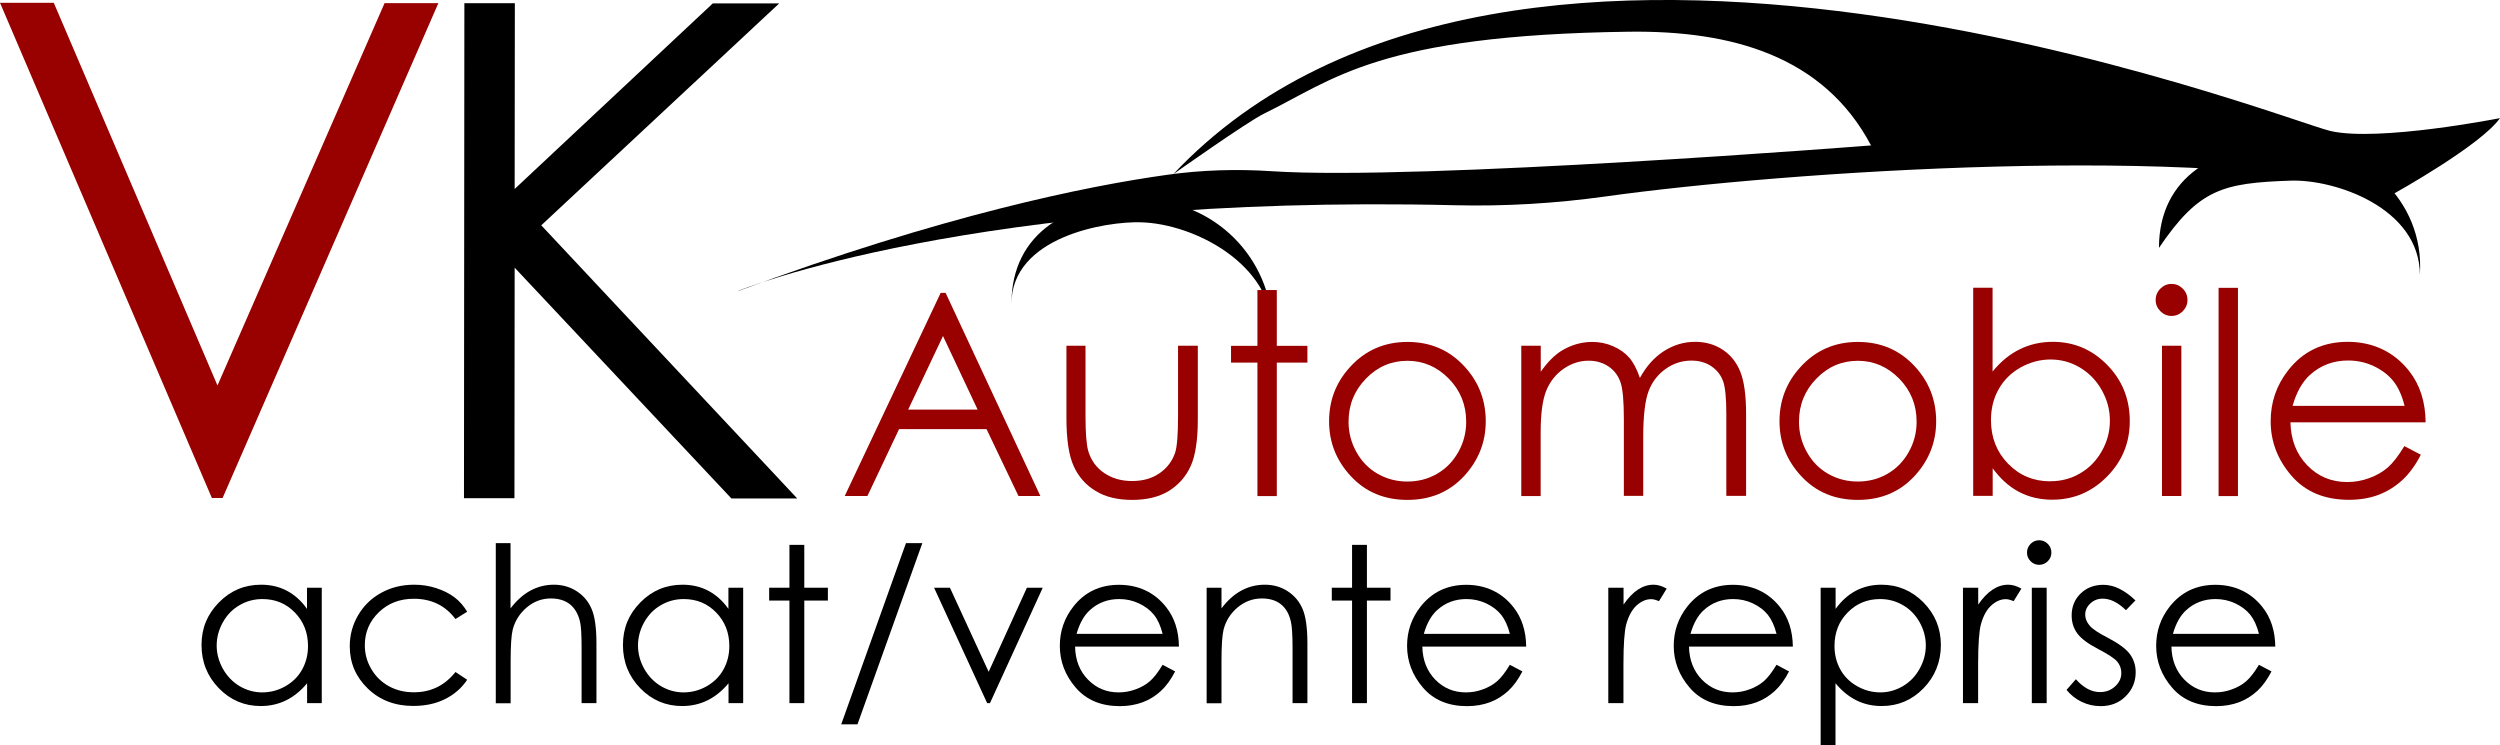 <?xml version="1.0" encoding="UTF-8"?><svg id="Calque_1" xmlns="http://www.w3.org/2000/svg" viewBox="0 0 249.1 74.27"><path d="M73.51,29s23.45-9.7,71.47-8.55c5,.12,10.01-.18,14.96-.87,17.85-2.5,59.63-5.34,78.63-.31,0,0,8.61-4.78,10.53-7.5,0,0-12.12,2.39-16.9,1.28s-81.65-31.42-115.3,4.31c0,0,7.35-5.21,9.09-6.06,6.85-3.33,11.32-7.81,36.31-8.14,10.17-.13,19.39,2.37,24.13,11.33,0,0-45.03,3.54-59.7,2.57-3.49-.23-6.99-.13-10.45.36-7.98,1.11-22.31,4.02-42.76,11.59Z"/><path d="M126.78,32.99c0-6.69-7.81-10.69-13.08-10.84-3.51-.11-12.92,1.44-12.92,8.13,0-7.18,5.82-10.37,13-10.37s13,5.82,13,13v.08Z"/><path d="M241.12,27.41c0-6.69-8.45-9.57-12.92-9.41-6.69.24-9.09.8-13.08,6.7,0-7.18,5.82-10.37,13-10.37s13.48,5.58,13,13v.08Z"/><path d="M94.22,29.18l9.44,20.24h-2.18l-3.18-6.66h-8.72l-3.15,6.66h-2.26l9.56-20.24h.5ZM93.96,33.48l-3.47,7.33h6.92l-3.45-7.33Z" style="fill:#900;"/><path d="M106.23,34.45h1.93v6.99c0,1.71.09,2.88.28,3.52.28.92.8,1.64,1.58,2.17.78.53,1.7.8,2.78.8s1.99-.26,2.74-.78c.75-.52,1.26-1.2,1.55-2.04.19-.58.29-1.8.29-3.67v-6.99h1.97v7.35c0,2.06-.24,3.62-.72,4.66-.48,1.05-1.21,1.86-2.17,2.46-.97.59-2.18.89-3.64.89s-2.68-.29-3.65-.89c-.98-.59-1.71-1.42-2.19-2.48-.48-1.06-.72-2.65-.72-4.78v-7.21Z" style="fill:#900;"/><path d="M125.29,28.9h1.93v5.56h3.05v1.67h-3.05v13.3h-1.93v-13.3h-2.63v-1.67h2.63v-5.56Z" style="fill:#900;"/><path d="M140.24,34.07c2.31,0,4.22.83,5.73,2.5,1.38,1.52,2.07,3.33,2.07,5.41s-.73,3.92-2.18,5.48c-1.46,1.56-3.33,2.35-5.62,2.35s-4.17-.78-5.63-2.35c-1.46-1.56-2.18-3.39-2.18-5.48s.69-3.87,2.07-5.39c1.52-1.68,3.43-2.52,5.75-2.52ZM140.23,35.95c-1.6,0-2.98.59-4.13,1.78-1.15,1.18-1.73,2.61-1.73,4.29,0,1.08.26,2.09.79,3.03.52.94,1.23,1.66,2.13,2.17s1.87.76,2.94.76,2.05-.25,2.94-.76c.89-.51,1.6-1.23,2.13-2.17s.79-1.94.79-3.03c0-1.68-.58-3.11-1.73-4.29-1.16-1.18-2.53-1.78-4.12-1.78Z" style="fill:#900;"/><path d="M151.59,34.45h1.93v2.59c.67-.95,1.36-1.65,2.07-2.09.97-.59,2-.88,3.07-.88.73,0,1.41.14,2.07.43.65.28,1.19.66,1.6,1.13.41.47.77,1.15,1.07,2.03.64-1.17,1.44-2.07,2.4-2.68.96-.61,2-.92,3.1-.92,1.03,0,1.95.26,2.74.78.79.52,1.38,1.25,1.76,2.19.38.94.58,2.34.58,4.21v8.17h-1.97v-8.17c0-1.6-.11-2.71-.34-3.31s-.62-1.08-1.17-1.45-1.21-.55-1.98-.55c-.93,0-1.79.28-2.56.83-.77.55-1.34,1.28-1.69,2.2s-.54,2.45-.54,4.59v5.86h-1.93v-7.66c0-1.81-.11-3.03-.34-3.68s-.62-1.17-1.18-1.55-1.22-.58-1.99-.58c-.89,0-1.72.27-2.5.81-.77.54-1.35,1.26-1.72,2.17-.37.91-.56,2.3-.56,4.17v6.34h-1.93v-14.97Z" style="fill:#900;"/><path d="M185.12,34.07c2.31,0,4.22.83,5.73,2.5,1.38,1.52,2.07,3.33,2.07,5.41s-.73,3.92-2.18,5.48c-1.46,1.56-3.33,2.35-5.62,2.35s-4.17-.78-5.63-2.35c-1.46-1.56-2.18-3.39-2.18-5.48s.69-3.87,2.07-5.39c1.52-1.68,3.43-2.52,5.75-2.52ZM185.11,35.95c-1.6,0-2.98.59-4.13,1.78-1.15,1.18-1.73,2.61-1.73,4.29,0,1.08.26,2.09.79,3.03.52.94,1.23,1.66,2.13,2.17s1.87.76,2.94.76,2.05-.25,2.94-.76c.89-.51,1.6-1.23,2.13-2.17s.79-1.94.79-3.03c0-1.68-.58-3.11-1.73-4.29-1.16-1.18-2.53-1.78-4.12-1.78Z" style="fill:#900;"/><path d="M196.61,49.42v-20.75h1.93v8.35c.81-.99,1.71-1.73,2.71-2.22,1-.49,2.09-.74,3.29-.74,2.12,0,3.92.77,5.42,2.3s2.25,3.4,2.25,5.59-.76,4.01-2.27,5.54c-1.51,1.53-3.33,2.3-5.46,2.3-1.22,0-2.32-.26-3.31-.78-.99-.52-1.86-1.31-2.62-2.35v2.75h-1.93ZM204.31,47.95c1.07,0,2.06-.26,2.96-.79.91-.53,1.63-1.27,2.16-2.22.54-.95.8-1.96.8-3.03s-.27-2.08-.81-3.04c-.54-.96-1.27-1.71-2.18-2.25-.91-.54-1.88-.8-2.92-.8s-2.05.27-3,.8c-.95.54-1.67,1.26-2.18,2.17-.51.91-.76,1.93-.76,3.07,0,1.73.57,3.18,1.71,4.35,1.14,1.17,2.54,1.75,4.21,1.75Z" style="fill:#900;"/><path d="M216.37,28.29c.44,0,.81.16,1.12.47.31.31.47.69.47,1.13s-.16.8-.47,1.12c-.31.31-.69.47-1.12.47s-.8-.16-1.11-.47c-.31-.31-.47-.68-.47-1.12s.16-.82.47-1.13c.31-.31.68-.47,1.11-.47ZM215.42,34.45h1.93v14.97h-1.93v-14.97Z" style="fill:#900;"/><path d="M221.06,28.68h1.93v20.75h-1.93v-20.75Z" style="fill:#900;"/><path d="M239.59,44.46l1.62.85c-.53,1.04-1.15,1.89-1.85,2.53-.7.64-1.48,1.13-2.35,1.46-.87.33-1.86.5-2.96.5-2.44,0-4.35-.8-5.73-2.4s-2.07-3.41-2.07-5.43c0-1.9.58-3.59,1.75-5.08,1.48-1.89,3.46-2.83,5.93-2.83s4.59.97,6.11,2.9c1.08,1.37,1.63,3.07,1.65,5.12h-13.47c.04,1.74.59,3.16,1.67,4.28,1.07,1.11,2.4,1.67,3.98,1.67.76,0,1.5-.13,2.22-.4.72-.26,1.33-.62,1.84-1.06.5-.44,1.05-1.15,1.64-2.12ZM239.59,40.43c-.26-1.03-.63-1.85-1.12-2.46-.49-.61-1.14-1.11-1.95-1.49-.81-.38-1.66-.56-2.55-.56-1.47,0-2.73.47-3.79,1.42-.77.69-1.35,1.72-1.75,3.1h11.16Z" style="fill:#900;"/><path d="M0,.28h5.36s16.31,38.13,16.31,38.13L38.32.31h5.36s-21.5,49.31-21.5,49.31h-1.07S0,.28,0,.28Z" style="fill:#900;"/><path d="M46.27.32h5.03s-.02,18.51-.02,18.51L71.02.34h6.62s-23.71,22.11-23.71,22.11l25.51,27.22h-6.56s-21.6-23-21.6-23l-.02,22.97h-5.03s.04-49.33.04-49.33Z"/><path d="M32.06,58.56v11.5h-1.46v-1.98c-.62.75-1.32,1.32-2.09,1.7-.77.38-1.62.57-2.53.57-1.63,0-3.02-.59-4.17-1.77-1.15-1.18-1.73-2.62-1.73-4.31s.58-3.07,1.74-4.25c1.16-1.18,2.56-1.76,4.2-1.76.94,0,1.8.2,2.56.6.76.4,1.44,1,2.01,1.81v-2.11h1.46ZM26.15,59.69c-.82,0-1.58.2-2.28.61-.7.4-1.25.97-1.66,1.7-.41.73-.62,1.51-.62,2.32s.21,1.58.62,2.32c.42.74.97,1.31,1.67,1.73.7.41,1.45.62,2.25.62s1.58-.2,2.3-.61,1.28-.96,1.67-1.66c.39-.7.59-1.48.59-2.35,0-1.33-.44-2.44-1.31-3.34s-1.95-1.34-3.24-1.34Z"/><path d="M46.55,60.95l-1.17.73c-1.01-1.35-2.4-2.02-4.15-2.02-1.4,0-2.56.45-3.49,1.35-.93.9-1.39,2-1.39,3.28,0,.84.21,1.63.64,2.36.43.74,1.01,1.31,1.75,1.72.74.41,1.57.61,2.5.61,1.69,0,3.07-.67,4.14-2.02l1.17.77c-.55.83-1.29,1.47-2.21,1.93s-1.98.68-3.17.68c-1.82,0-3.33-.58-4.52-1.73-1.2-1.16-1.8-2.56-1.8-4.22,0-1.11.28-2.15.84-3.1.56-.95,1.33-1.7,2.31-2.23.98-.54,2.07-.8,3.29-.8.76,0,1.5.12,2.2.35s1.31.54,1.8.91.91.85,1.26,1.43Z"/><path d="M49.39,54.12h1.48v6.5c.6-.79,1.26-1.38,1.98-1.77.72-.39,1.5-.59,2.34-.59s1.62.22,2.29.66c.67.44,1.16,1.02,1.47,1.76.32.74.48,1.89.48,3.46v5.92h-1.48v-5.48c0-1.33-.05-2.21-.16-2.65-.18-.76-.52-1.33-1-1.72-.48-.38-1.12-.58-1.9-.58-.9,0-1.7.3-2.4.89s-1.17,1.33-1.4,2.2c-.14.56-.21,1.61-.21,3.13v4.22h-1.48v-15.94Z"/><path d="M74.05,58.56v11.5h-1.46v-1.98c-.62.75-1.32,1.32-2.09,1.7-.77.38-1.62.57-2.53.57-1.63,0-3.02-.59-4.17-1.77-1.15-1.18-1.73-2.62-1.73-4.31s.58-3.07,1.74-4.25c1.16-1.18,2.56-1.76,4.2-1.76.94,0,1.8.2,2.56.6.76.4,1.44,1,2.01,1.81v-2.11h1.46ZM68.13,59.69c-.82,0-1.58.2-2.28.61-.7.4-1.25.97-1.66,1.7-.41.73-.62,1.51-.62,2.32s.21,1.58.62,2.32c.42.74.97,1.31,1.67,1.73.7.41,1.45.62,2.25.62s1.58-.2,2.3-.61,1.28-.96,1.67-1.66c.39-.7.59-1.48.59-2.35,0-1.33-.44-2.44-1.31-3.34s-1.95-1.34-3.24-1.34Z"/><path d="M78.66,54.29h1.48v4.27h2.35v1.28h-2.35v10.22h-1.48v-10.22h-2.02v-1.28h2.02v-4.27Z"/><path d="M91.9,54.12l-6.46,18.05h-1.62l6.45-18.05h1.63Z"/><path d="M93.08,58.56h1.57l3.86,8.38,3.81-8.38h1.58l-5.26,11.5h-.28l-5.29-11.5Z"/><path d="M115.84,66.24l1.25.66c-.41.8-.88,1.45-1.42,1.95s-1.14.87-1.81,1.12-1.43.39-2.27.39c-1.88,0-3.34-.61-4.4-1.84s-1.59-2.62-1.59-4.17c0-1.46.45-2.76,1.34-3.9,1.13-1.45,2.65-2.18,4.56-2.18s3.53.74,4.7,2.23c.83,1.05,1.25,2.36,1.27,3.93h-10.35c.03,1.34.45,2.43,1.28,3.28.83.85,1.84,1.28,3.06,1.28.58,0,1.15-.1,1.71-.31.55-.2,1.02-.47,1.41-.81s.81-.88,1.26-1.63ZM115.84,63.15c-.2-.79-.48-1.42-.86-1.89-.38-.47-.88-.85-1.5-1.14s-1.27-.43-1.96-.43c-1.13,0-2.1.36-2.91,1.09-.59.53-1.04,1.32-1.34,2.38h8.57Z"/><path d="M120.23,58.56h1.48v2.06c.59-.79,1.25-1.38,1.97-1.77.72-.39,1.5-.59,2.35-.59s1.62.22,2.29.66c.67.44,1.16,1.03,1.47,1.76.32.74.48,1.89.48,3.46v5.92h-1.48v-5.48c0-1.33-.06-2.21-.17-2.65-.17-.76-.5-1.33-.99-1.72s-1.12-.58-1.9-.58c-.9,0-1.7.3-2.41.89s-1.17,1.33-1.4,2.2c-.14.57-.21,1.61-.21,3.13v4.22h-1.48v-11.5Z"/><path d="M134.72,54.29h1.48v4.27h2.35v1.28h-2.35v10.22h-1.48v-10.22h-2.02v-1.28h2.02v-4.27Z"/><path d="M150.44,66.24l1.25.66c-.41.8-.88,1.45-1.42,1.95-.54.49-1.14.87-1.81,1.12s-1.43.39-2.27.39c-1.88,0-3.34-.61-4.4-1.84-1.06-1.23-1.59-2.62-1.59-4.17,0-1.46.45-2.76,1.34-3.9,1.14-1.45,2.66-2.18,4.56-2.18s3.53.74,4.7,2.23c.83,1.05,1.25,2.36,1.27,3.93h-10.35c.03,1.34.46,2.43,1.28,3.28.83.85,1.84,1.28,3.06,1.28.59,0,1.16-.1,1.71-.31.55-.2,1.02-.47,1.41-.81.39-.34.81-.88,1.26-1.63ZM150.44,63.15c-.2-.79-.49-1.42-.86-1.89-.38-.47-.88-.85-1.5-1.14-.62-.29-1.27-.43-1.96-.43-1.13,0-2.1.36-2.91,1.09-.59.53-1.04,1.32-1.34,2.38h8.57Z"/><path d="M160.26,58.56h1.51v1.68c.45-.66.93-1.16,1.43-1.49.5-.33,1.02-.49,1.56-.49.41,0,.85.13,1.31.39l-.77,1.25c-.31-.13-.57-.2-.78-.2-.49,0-.97.2-1.43.61s-.81,1.03-1.05,1.89c-.18.66-.28,1.98-.28,3.97v3.89h-1.51v-11.5Z"/><path d="M177.01,66.24l1.25.66c-.41.8-.88,1.45-1.42,1.95-.54.49-1.14.87-1.81,1.12s-1.43.39-2.27.39c-1.88,0-3.34-.61-4.4-1.84-1.06-1.23-1.59-2.62-1.59-4.17,0-1.46.45-2.76,1.34-3.9,1.14-1.45,2.66-2.18,4.56-2.18s3.53.74,4.7,2.23c.83,1.05,1.25,2.36,1.27,3.93h-10.35c.03,1.34.46,2.43,1.28,3.28.83.85,1.84,1.28,3.06,1.28.59,0,1.16-.1,1.71-.31.55-.2,1.02-.47,1.41-.81.39-.34.81-.88,1.26-1.63ZM177.01,63.15c-.2-.79-.49-1.42-.86-1.89-.38-.47-.88-.85-1.5-1.14-.62-.29-1.27-.43-1.96-.43-1.13,0-2.1.36-2.91,1.09-.59.53-1.04,1.32-1.34,2.38h8.57Z"/><path d="M181.42,58.56h1.48v2.11c.58-.8,1.26-1.41,2.02-1.81.76-.4,1.61-.6,2.54-.6,1.63,0,3.03.59,4.19,1.76,1.16,1.18,1.74,2.59,1.74,4.25s-.58,3.13-1.73,4.31c-1.15,1.18-2.54,1.77-4.17,1.77-.92,0-1.76-.19-2.52-.57-.77-.38-1.46-.95-2.08-1.7v6.18h-1.48v-15.7ZM187.33,59.69c-1.28,0-2.36.45-3.23,1.34-.88.89-1.31,2.01-1.31,3.34,0,.87.2,1.66.59,2.35.39.7.95,1.25,1.68,1.66s1.5.61,2.3.61,1.54-.21,2.24-.62c.7-.41,1.26-.99,1.67-1.73.41-.74.62-1.51.62-2.32s-.21-1.59-.62-2.32c-.41-.73-.96-1.3-1.66-1.7-.7-.41-1.46-.61-2.28-.61Z"/><path d="M195.6,58.56h1.51v1.68c.45-.66.93-1.16,1.43-1.49.5-.33,1.02-.49,1.56-.49.41,0,.85.13,1.31.39l-.77,1.25c-.31-.13-.57-.2-.78-.2-.49,0-.97.2-1.43.61s-.81,1.03-1.05,1.89c-.18.66-.28,1.98-.28,3.97v3.89h-1.51v-11.5Z"/><path d="M203.18,53.83c.34,0,.62.12.86.36s.36.53.36.87-.12.62-.36.86-.53.36-.86.36-.61-.12-.85-.36c-.24-.24-.36-.52-.36-.86s.12-.63.36-.87c.24-.24.52-.36.85-.36ZM202.45,58.56h1.48v11.5h-1.48v-11.5Z"/><path d="M212.78,59.82l-.95.98c-.79-.77-1.56-1.15-2.32-1.15-.48,0-.89.16-1.23.48-.34.32-.51.69-.51,1.11,0,.37.14.73.42,1.07.28.35.88.75,1.78,1.21,1.1.57,1.85,1.12,2.25,1.65.39.54.58,1.14.58,1.81,0,.94-.33,1.74-1,2.4-.66.66-1.49.98-2.49.98-.66,0-1.3-.14-1.9-.43-.6-.29-1.1-.69-1.5-1.19l.93-1.06c.76.85,1.56,1.28,2.4,1.28.59,0,1.1-.19,1.51-.57.42-.38.62-.83.62-1.34,0-.42-.14-.8-.41-1.13-.28-.32-.9-.73-1.86-1.23-1.04-.54-1.74-1.06-2.12-1.58s-.56-1.12-.56-1.79c0-.87.3-1.6.89-2.18.6-.58,1.35-.87,2.26-.87,1.06,0,2.12.52,3.2,1.55Z"/><path d="M225.08,66.24l1.25.66c-.41.8-.88,1.45-1.42,1.95-.54.49-1.14.87-1.81,1.12s-1.43.39-2.27.39c-1.88,0-3.34-.61-4.4-1.84-1.06-1.23-1.59-2.62-1.59-4.17,0-1.46.45-2.76,1.34-3.9,1.14-1.45,2.66-2.18,4.56-2.18s3.53.74,4.7,2.23c.83,1.05,1.25,2.36,1.27,3.93h-10.35c.03,1.34.46,2.43,1.28,3.28.83.85,1.84,1.28,3.06,1.28.59,0,1.16-.1,1.71-.31.55-.2,1.02-.47,1.41-.81.39-.34.81-.88,1.26-1.63ZM225.08,63.15c-.2-.79-.49-1.42-.86-1.89-.38-.47-.88-.85-1.5-1.14-.62-.29-1.27-.43-1.96-.43-1.13,0-2.1.36-2.91,1.09-.59.53-1.04,1.32-1.34,2.38h8.57Z"/></svg>